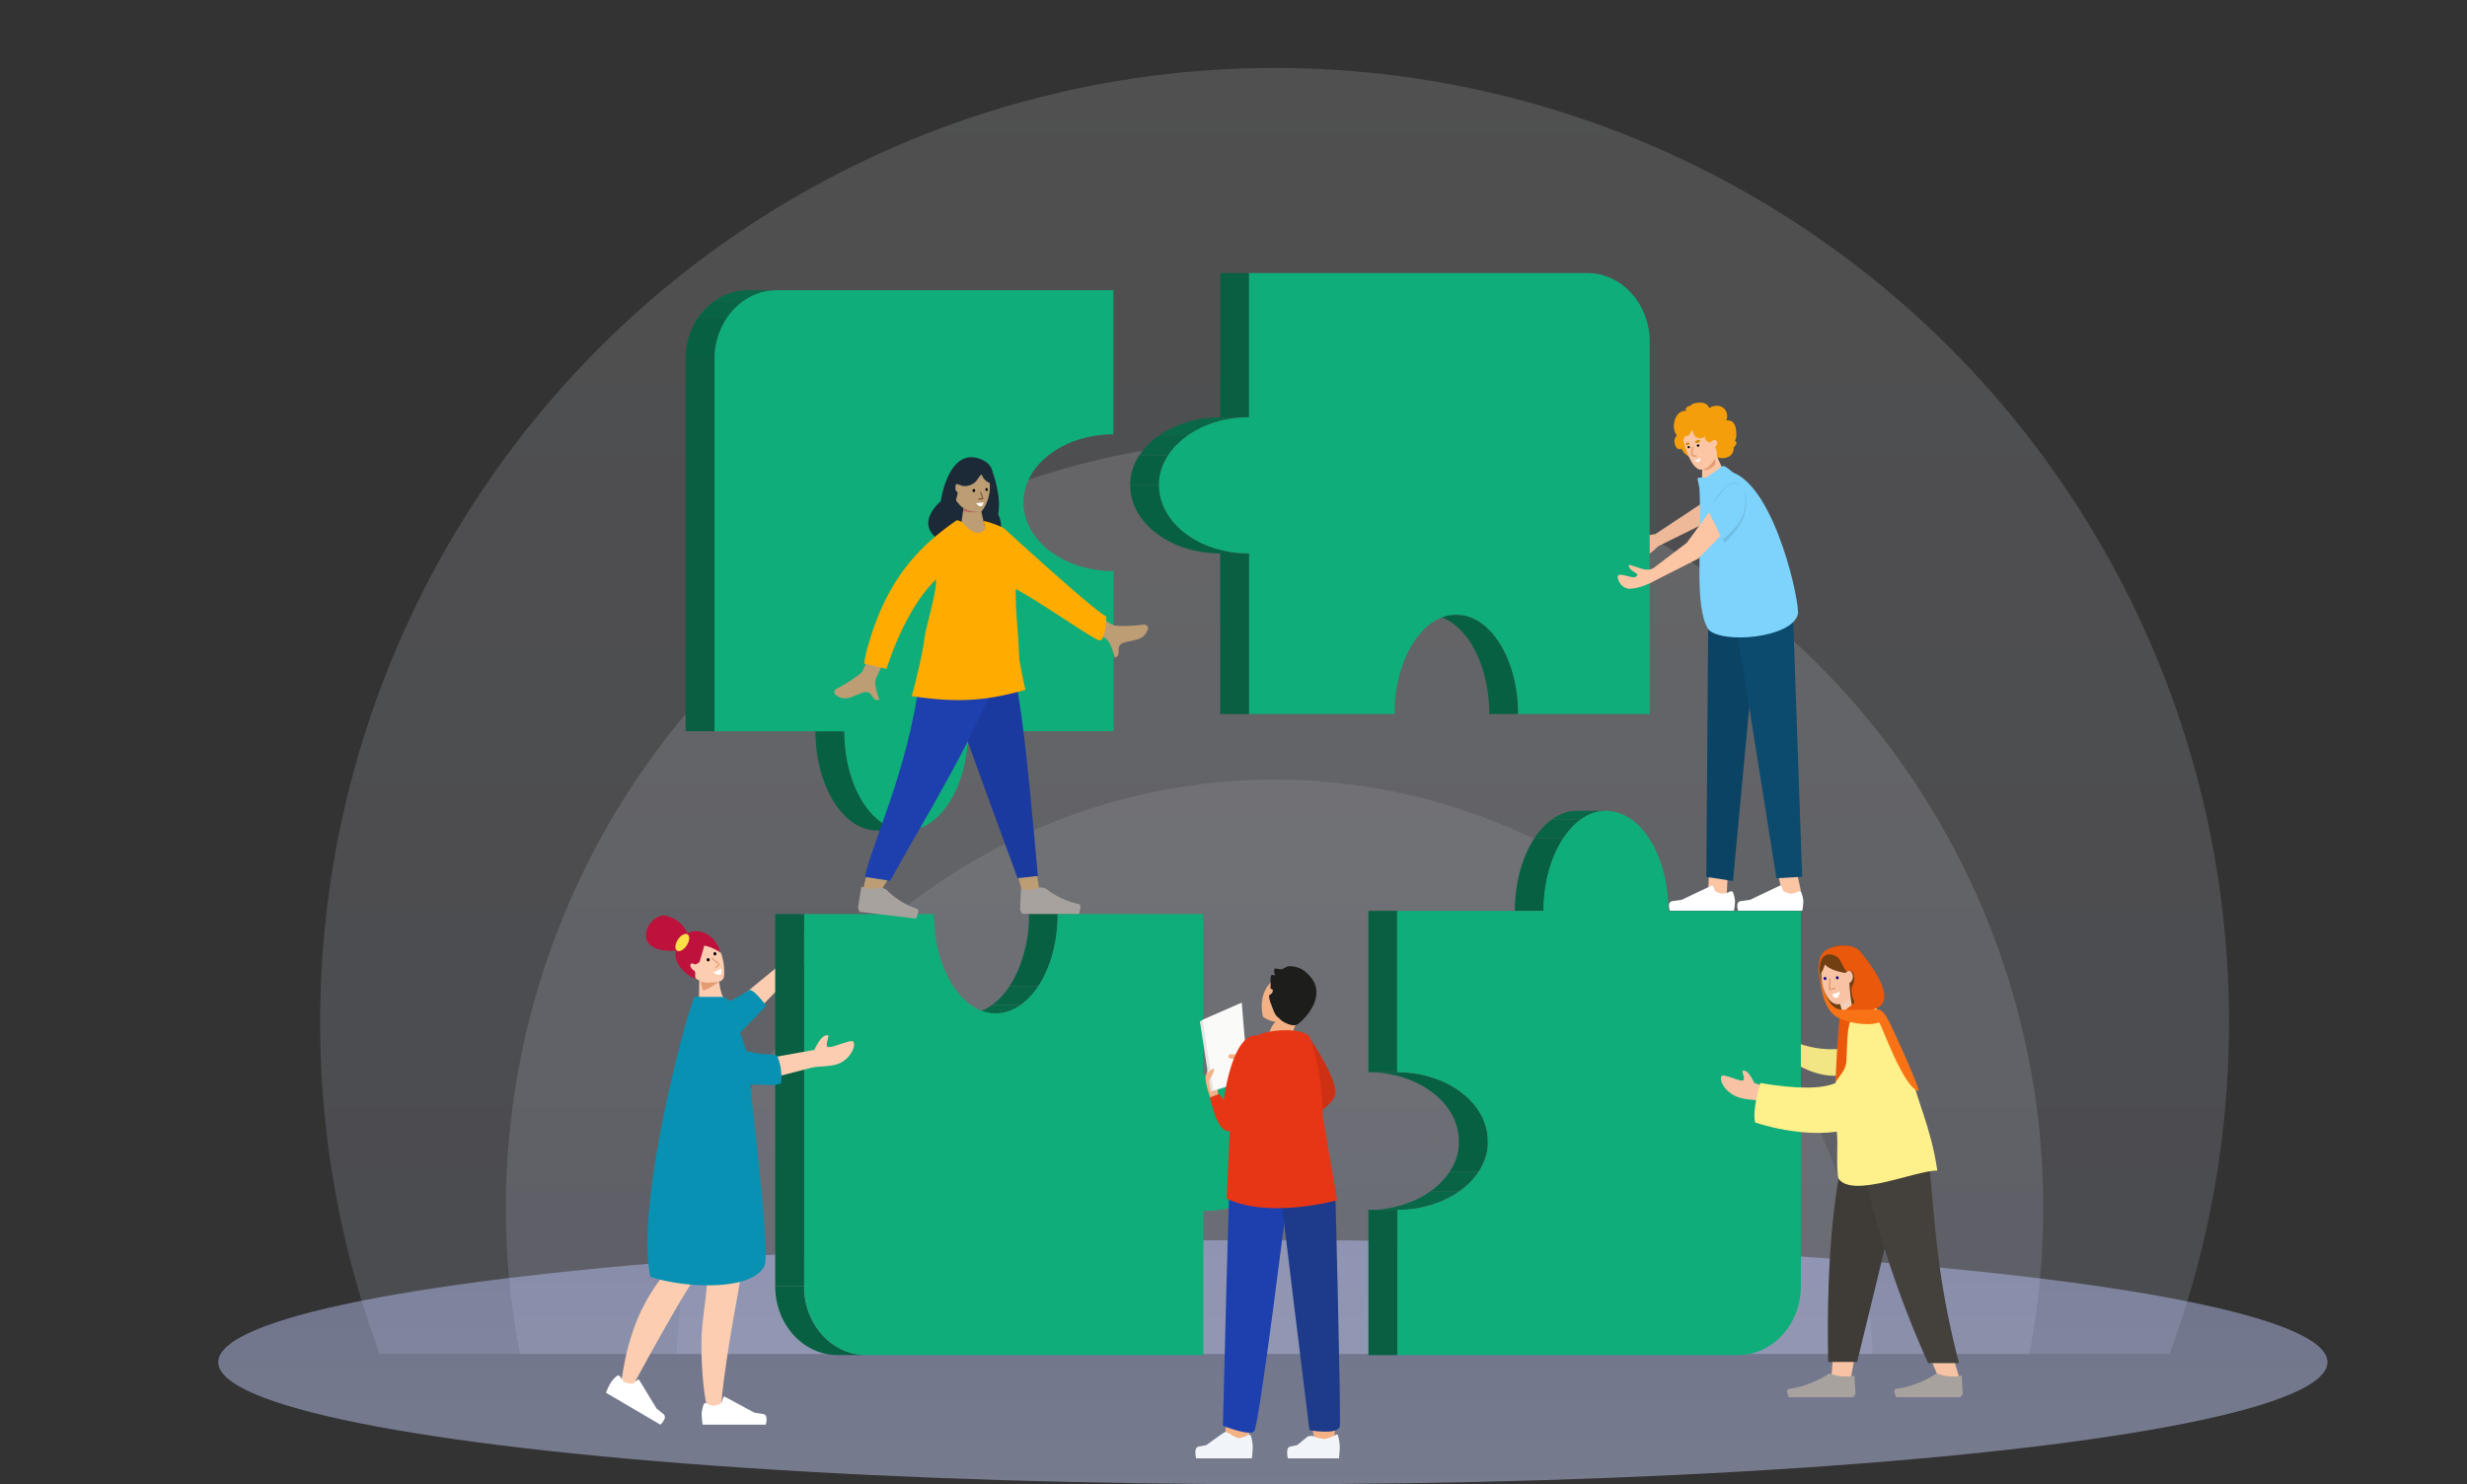 <svg xmlns="http://www.w3.org/2000/svg" xmlns:xlink="http://www.w3.org/1999/xlink" viewBox="0 0 540.01 324.92"><rect x="0" y="0" width="540.01" height="324.92" fill="#333333" stroke="none"/><defs><clipPath id="clip-path"><path id="SVGID" class="cls-1" d="M0 0h540.01v296.4H0z"/></clipPath><clipPath id="clip-path-2"><path class="cls-1" d="M218 221.86h-6.34c7.48 0 13.54-9.74 13.54-21.75h6.34c-.02 12.01-6.08 21.75-13.54 21.75z"/></clipPath><clipPath id="clip-path-3"><path class="cls-1" d="M189.67 296.65h-6.33c-7.54 0-13.65-6.74-13.65-15.06H176c0 8.32 6.14 15.06 13.67 15.06z"/></clipPath><clipPath id="clip-path-4"><path class="cls-1" d="M198.37 181.82h-6.98 6.34z"/></clipPath><clipPath id="clip-path-5"><path class="cls-1" d="M197.76 181.8h-6.34a9.77 9.77 0 01-5.26-2.12c-4.53-3.51-7.67-11-7.67-19.61h6.34c0 8.63 3.14 16.1 7.67 19.61a9.77 9.77 0 005.26 2.12z"/></clipPath><clipPath id="clip-path-6"><path class="cls-1" d="M156.41 78.59h-6.34c0-8.32 6.11-15.06 13.64-15.06h6.34c-7.53 0-13.64 6.74-13.64 15.06z"/></clipPath><clipPath id="clip-path-7"><path class="cls-1" d="M337.93 199.41h-6.34a34.92 34.92 0 01.61-6.51c1.73-8.92 6.91-15.4 13-15.4h6.34c-6.12 0-11.29 6.48-13 15.4a34.09 34.09 0 00-.61 6.51z"/></clipPath><clipPath id="clip-path-8"><path class="cls-1" d="M305.88 264.86h-6.34c10.44 0 19-6.1 19.79-13.85v-1.24c0-8.31-8.88-15.05-19.85-15.05h6.34c11 0 19.85 6.74 19.85 15.05v1.24c-.8 7.75-9.35 13.85-19.79 13.85z"/></clipPath><clipPath id="clip-path-9"><path class="cls-1" d="M332.32 156.32H326c0-11.32-5.38-20.62-12.25-21.66h6.33c6.86 1.04 12.24 10.34 12.24 21.66z"/></clipPath><clipPath id="clip-path-10"><path class="cls-1" d="M320.06 134.66h-6.33a10.86 10.86 0 00-1.28-.09h6.34a10.69 10.69 0 011.27.09z"/></clipPath><clipPath id="clip-path-11"><path class="cls-1" d="M253.72 106.23h-6.34v-.8c.58-7.86 9.17-14.09 19.68-14.09h6.34c-10.51 0-19.1 6.23-19.68 14.09.01.27.01.57 0 .8z"/></clipPath><clipPath id="clip-path-12"><path class="cls-1" d="M273.43 121.15h-6.34c-10.88 0-19.7-6.67-19.71-14.92h6.34c.01 8.25 8.83 14.92 19.71 14.92z"/></clipPath><linearGradient id="linear-gradient" x1="279" y1="432.71" x2="279" y2="14.86" gradientUnits="userSpaceOnUse"><stop offset="0" stop-color="#cbd5ff"/><stop offset="1" stop-color="#fff"/></linearGradient><linearGradient id="linear-gradient-2" x1="279" y1="432.69" x2="279" y2="96.17" xlink:href="#linear-gradient"/><linearGradient id="linear-gradient-3" x1="279" y1="432.71" x2="279" y2="170.68" xlink:href="#linear-gradient"/><linearGradient id="linear-gradient-4" x1="278.62" y1="324.92" x2="278.62" y2="271.48" gradientUnits="userSpaceOnUse"><stop offset="0" stop-color="#cbd5ff"/><stop offset="1" stop-color="#bbc6ff"/></linearGradient><style>.cls-1{fill:none}.cls-6{fill:#f59e0b}.cls-32,.cls-7{fill:#fcc5a3}.cls-10,.cls-11,.cls-12,.cls-48,.cls-51,.cls-54,.cls-55,.cls-57,.cls-63,.cls-64,.cls-66,.cls-67,.cls-7,.cls-9{fill-rule:evenodd}.cls-10,.cls-45{fill:#fccdb0}.cls-11{fill:#fef08a}.cls-12{opacity:.05}.cls-14{isolation:isolate}.cls-15{fill:#096748}.cls-17{fill:#096848}.cls-18{fill:#096446}.cls-19{fill:#086043}.cls-21{fill:#085f42}.cls-22{fill:#0fad79}.cls-33{fill:#0c4a6e}.cls-37{fill:#f3b185}.cls-40{fill:#e73615}.cls-55{fill:#1e40af}.cls-46{fill:#e39c72}.cls-47,.cls-48{fill:#fff}.cls-51{fill:#7dd3fc}.cls-54,.cls-59{fill:#bc9d74}.cls-57{fill:#a8a29e}.cls-58{fill:#1c2937}.cls-63{fill:#f7c3a4}.cls-64{fill:#44403c}.cls-66{fill:#f1f5f9}.cls-67{fill:#713f12}.cls-71{fill:#0b0082}.cls-75{fill:#be123c}</style></defs><g id="Layer_7" data-name="Layer 7"><g clip-path="url(#clip-path)"><circle cx="279" cy="223.79" r="208.92" fill="url(#linear-gradient)" opacity=".14"/><circle cx="279" cy="264.43" r="168.26" opacity=".13" fill="url(#linear-gradient-2)"/><circle cx="279" cy="301.7" r="131.02" fill="url(#linear-gradient-3)" opacity=".09"/></g><path class="cls-6" d="M369.9 100.13s.79.52-.4-.31a3.55 3.55 0 01-1.42-1.56s-1.11.46-1.45-1a1.83 1.83 0 01.42-1.91 3.73 3.73 0 01-.52-3.14c.69-2.59 2.59-2.25 2.59-2.25s-.4-.42.23-.89c.47-.35.71-.16.71-.16s-.08-.64 1.84-.76 2.25 1.2 2.25 1.2a2.68 2.68 0 013-.12 2.32 2.32 0 01.71 2.83s1.75-.45 2.1 1.81-.24 2.56-.24 2.56.54.29.33.77a2 2 0 01-.59.78 1.94 1.94 0 01-1.09 2 2.66 2.66 0 01-2.27.13 1.31 1.31 0 01-1.12.78c-.82 0-.92-.31-.92-.31z"/><path class="cls-7" d="M374.17 109.09l-11.82 7.83c-3.65.56-5.35 1.09-5.1 1.57.37.73 1.39.27 1.72.73s.41.71-.49 1.94-.32 1.73.16 1.59a16.59 16.59 0 004.3-3.15l10.41-5.16z"/><path class="cls-9" d="M374.16 109.08l-11.8 7.85c-3.65.56-5.35 1.09-5.1 1.57.37.73 1.38.27 1.72.72s.41.71-.49 2-.32 1.73.16 1.59a16.45 16.45 0 004.29-3.16l10.42-5.17z" opacity=".06"/><path class="cls-10" d="M159.3 220.58l14.29-11.73a25.61 25.61 0 013.3-6.12c.41-.37 1.22-.77.9.9s-.58 3.43 0 3.72 1.35-.64 2.07-.08q.72.55-4.38 4l-14.21 14.56z"/><path id="Sleeve" class="cls-11" d="M404.47 229.4a21.27 21.27 0 01-11.83-1.4l-1 4c3.45 2.39 8 4.06 11.58 3.32a3.31 3.31 0 001.25-5.92z"/><path id="Sleeve-2" data-name="Sleeve" class="cls-12" d="M404.6 229.4a21.27 21.27 0 01-11.83-1.4l-1 4c3.45 2.39 8 4.06 11.58 3.32a3.31 3.31 0 001.25-5.92z"/><ellipse cx="278.62" cy="298.2" rx="230.85" ry="26.72" opacity=".44" fill="url(#linear-gradient-4)"/><g class="cls-14"><path class="cls-15" d="M231.52 200.11h-6.34 38.16-31.82z"/><g class="cls-14"><g class="cls-14" clip-path="url(#clip-path-2)"><path class="cls-17" d="M218 221.86h-6.34a9.36 9.36 0 005.47-1.85h6.34a9.36 9.36 0 01-5.47 1.85"/><path class="cls-18" d="M223.45 220h-6.34a15.45 15.45 0 003.85-4.12h6.34a15.45 15.45 0 01-3.85 4.12"/><path class="cls-19" d="M227.3 215.89H221a29.23 29.23 0 004.22-15.78h6.34a29.23 29.23 0 01-4.22 15.78"/></g></g><g class="cls-14"><g class="cls-14" clip-path="url(#clip-path-3)"><path class="cls-19" d="M189.67 296.65h-6.33c-7.54 0-13.65-6.74-13.65-15.06H176c0 8.32 6.11 15.06 13.64 15.06"/></g></g><path class="cls-15" d="M176.03 200.11h-6.34 34.75-28.41z"/><path class="cls-21" d="M169.69 200.11h6.34v81.49h-6.34z"/><path class="cls-22" d="M263.34 200.11v35.17c10.89 0 19.71 6.68 19.71 14.93v1.18c-.82 7.67-9.3 13.7-19.64 13.7v31.56h-73.74c-7.53 0-13.64-6.74-13.64-15.06v-81.48h28.41c0 8.63 3.13 16.09 7.67 19.6a9.72 9.72 0 005.27 2.12h.6c7.48 0 13.54-9.74 13.54-21.75z"/></g><g class="cls-14"><g class="cls-14"><g class="cls-14" clip-path="url(#clip-path-4)"><path class="cls-19" d="M198.37 181.82h-6.98 6.95"/></g></g><g class="cls-14"><g class="cls-14" clip-path="url(#clip-path-5)"><path class="cls-19" d="M197.76 181.8h-6.34a9.77 9.77 0 01-5.26-2.12c-4.53-3.51-7.67-11-7.67-19.61h6.34c0 8.63 3.14 16.1 7.67 19.61a9.77 9.77 0 005.26 2.12"/></g></g><path class="cls-15" d="M170.05 63.53h-6.34 80.01-73.67z"/><path class="cls-21" d="M150.07 78.59h6.34v81.49h-6.34z"/><g class="cls-14"><g class="cls-14" clip-path="url(#clip-path-6)"><path class="cls-19" d="M156.41 78.59h-6.34a16.05 16.05 0 012.59-8.83H159a16.05 16.05 0 00-2.59 8.83"/><path class="cls-18" d="M159 69.76h-6.34a14.18 14.18 0 013.68-3.84h6.33a14.3 14.3 0 00-3.67 3.84"/><path class="cls-17" d="M162.67 65.92h-6.33a12.67 12.67 0 017.37-2.39h6.34a12.7 12.7 0 00-7.38 2.39"/></g></g><path class="cls-22" d="M243.72 63.53v31.55c-10.54 0-19.15 6.28-19.68 14.16v.78c0 8.31 8.83 15 19.71 15v35.05H211.9c0 12-6.06 21.75-13.53 21.75h-.61a9.77 9.77 0 01-5.26-2.12c-4.53-3.51-7.67-11-7.67-19.61h-28.42v-81.5c0-8.32 6.11-15.06 13.64-15.06z"/></g><g class="cls-14"><path class="cls-15" d="M365.2 199.41h-6.34 35.33-28.99z"/><g class="cls-14"><g class="cls-14" clip-path="url(#clip-path-7)"><path class="cls-19" d="M337.93 199.41h-6.34a34.92 34.92 0 01.61-6.51 26.54 26.54 0 013.65-9.4h6.34a26.54 26.54 0 00-3.65 9.4 34.09 34.09 0 00-.61 6.51"/><path class="cls-18" d="M342.19 183.5h-6.34a15.45 15.45 0 013.87-4.14h6.34a15.45 15.45 0 00-3.87 4.14"/><path class="cls-17" d="M346.06 179.36h-6.34a9.39 9.39 0 015.5-1.86h6.34a9.39 9.39 0 00-5.5 1.86"/></g></g><path class="cls-21" d="M299.54 264.86h6.34v31.79h-6.34z"/><g class="cls-14"><g class="cls-14" clip-path="url(#clip-path-8)"><path class="cls-17" d="M305.88 264.86h-6.34a23.51 23.51 0 0013.58-4.07h6.33a23.45 23.45 0 01-13.57 4.07"/><path class="cls-18" d="M319.45 260.79h-6.33a16.36 16.36 0 004.2-4.27h6.34a16.25 16.25 0 01-4.21 4.27"/><path class="cls-19" d="M323.66 256.52h-6.34a12.43 12.43 0 002-5.51v-1.24c0-8.31-8.88-15.05-19.85-15.05h6.34c11 0 19.85 6.74 19.85 15.05v1.24a12.3 12.3 0 01-2 5.51"/></g></g><path class="cls-15" d="M305.88 199.41h-6.34 38.39-32.05z"/><path class="cls-21" d="M299.54 199.41h6.34v35.31h-6.34z"/><path class="cls-22" d="M351.56 177.5a7 7 0 011.29.11c6.93 1 12.35 10.39 12.35 21.8h29v82.07c0 8.38-6.15 15.17-13.74 15.17h-74.58v-31.79c10.44 0 19-6.1 19.78-13.85v-1.24c0-8.31-8.88-15.05-19.85-15.05v-35.31h32.05a34.09 34.09 0 01.61-6.51c1.8-8.9 6.97-15.4 13.09-15.4z"/></g><g class="cls-14"><g class="cls-14"><g class="cls-14" clip-path="url(#clip-path-9)"><path class="cls-19" d="M332.32 156.32H326c0-11.32-5.38-20.62-12.25-21.66h6.33c6.88 1 12.26 10.34 12.26 21.66"/></g></g><g class="cls-14"><g class="cls-14" clip-path="url(#clip-path-10)"><path class="cls-19" d="M320.06 134.66h-6.33a10.86 10.86 0 00-1.28-.09h6.34a10.69 10.69 0 011.27.09"/></g></g><path class="cls-21" d="M267.09 121.15h6.34v35.17h-6.34zm0-61.37h6.34v31.55h-6.34z"/><path class="cls-15" d="M273.43 59.78h-6.34 80.37-74.03z"/><g class="cls-14"><g class="cls-14" clip-path="url(#clip-path-11)"><path class="cls-19" d="M253.72 106.23h-6.34v-.8a12.08 12.08 0 012-5.8h6.34a12.08 12.08 0 00-2 5.8v.8"/><path class="cls-18" d="M255.78 99.63h-6.34a16.16 16.16 0 014.17-4.25H260a16.16 16.16 0 00-4.17 4.25"/><path class="cls-17" d="M260 95.38h-6.34a23.36 23.36 0 0113.48-4h6.34a23.36 23.36 0 00-13.48 4"/></g></g><g class="cls-14"><g class="cls-14" clip-path="url(#clip-path-12)"><path class="cls-19" d="M273.43 121.15h-6.34c-10.88 0-19.7-6.67-19.71-14.92h6.34c0 8.25 8.83 14.92 19.71 14.92"/></g></g><path class="cls-22" d="M347.46 59.78c7.54 0 13.65 6.74 13.65 15.06v81.48h-28.79c0-11.32-5.38-20.62-12.26-21.66a10.69 10.69 0 00-1.27-.09c-6.07 0-11.21 6.43-12.93 15.29a34.47 34.47 0 00-.6 6.46h-31.83v-35.17c-10.88 0-19.7-6.67-19.71-14.92v-.8c.58-7.86 9.17-14.09 19.68-14.09V59.78z"/></g><rect class="cls-32" x="374.02" y="188.07" width="4.1" height="9.57" rx="1.87" transform="rotate(-177.12 376.068 192.87)"/><path class="cls-33" d="M373.93 134.29l10.85.39-5.44 58.18-5.83-.89.42-57.68z"/><path opacity=".09" d="M373.93 134.29l10.85.39-5.44 58.18-5.83-.89.42-57.68z"/><rect class="cls-32" x="389.47" y="187.48" width="4.1" height="9.57" rx="1.87" transform="rotate(167.55 391.512 192.278)"/><path class="cls-33" d="M392.47 134.43l-12.67.92 9.05 56.91 5.63-.33-2.01-57.5z"/><path d="M313.54 249.8v-.46c.04.15.02.3 0 .46zm-44.17-103.06v-.82.79z" fill="#feb012"/><path d="M268.38 309.86l-.19 5.76 4.85.4 1.02-6-5.68-.16zm18.48.93c0 .13 1 4.83 1 4.83l4.11-.3.64-5.46z" fill="#f3b185" fill-rule="evenodd"/><path class="cls-37" d="M265.22 241.2c-.07-.28-1.65-4.34-1.29-5.65s1.08-3.8 1.84-3.89 1.07 3.86 1 4.42-.46 3.46.08 4.14-1.63.98-1.63.98z"/><path fill="#e7e5e4" d="M262.65 223.58l2.37 15.41 7.6-2.35-1.39-16.82-8.58 3.76z"/><path fill="#fafaf9" d="M263.23 223.25l2.37 15.41 7.6-2.35-1.39-16.82-8.58 3.76z"/><path class="cls-37" d="M269.12 231.68l3 .42.18-1.16s-2.9-.2-3.08-.13a.48.48 0 00-.1.87z"/><path class="cls-40" d="M286.16 226.55s5.69 7.86 6.11 12.19-9.64 7.31-9.64 7.31l-12.77-9.62-.27-1.42 12.87 5.36z"/><path d="M286.15 226.57s5.69 7.85 6.11 12.19-9.64 7.31-9.64 7.31l-11.41-9-1.35-1.93 12.59 5.23z" opacity=".11"/><path class="cls-37" d="M284 227.53s-2-2.21.23-3.56.23-3.22.23-3.22l-1.67-.71s-3.55 3.44-4.23 4.42a9.8 9.8 0 00-1.07 2.86z"/><path class="cls-37" d="M276.61 222.69a.69.69 0 01-.22-.42c-.19-1.14-1.17-6.22 4-8.8 4.67-2.34 8 .95 7.25 3.69s-4.37 6.74-7.29 6.62a6.26 6.26 0 01-3.74-1.09z"/><path d="M279.05 212a1.23 1.23 0 00.14 1.42s-.07.11-.69 0-.26 2.22-.41 2.87c-.06.25.47.17.5.43.13.86-.77 1-.8 1.26a5.17 5.17 0 00.52 2c.95 2.81 1.19 2.36 1.94 3.19.49.55 2.81 1.83 3.9 1 1.87-1.43 6.52-6.57 2.27-10.8a5.44 5.44 0 00-4.31-1.84c-.63.06-1.35.72-1.76.68-.71-.13-1.3-.21-1.3-.21z" fill="#1d1d1b"/><path d="M269.26 258.83c0-12-1.57 53.3-1.57 53.3s6 2.38 6.86 1.16c1.17-1.73 7.5-53 7.5-53z" fill="#1e40af"/><path d="M280.41 261.79c0 .93 6.22 51.29 6.22 51.29s6 1.14 6.64-.76c.32-.93-1-52.35-1-52.35z" fill="#1e3a8a"/><path class="cls-40" d="M286.55 226.84s2.73 5.37 3 17.6l3.14 18.32s-15 4.14-24.19-.39l.95-20.1v-8.2s3.25-6.53 6.44-7.69 9.02-1.27 10.66.46z"/><path class="cls-40" d="M277.07 229.46l-4.93 16.19a2.75 2.75 0 01-2.16 1.94c-1.94.31-3.37-.12-5.15-7.34l2.05-.77 1 1.35s1.72-14.18 7-14.16a2.38 2.38 0 012.19 2.79z"/><path class="cls-37" d="M263.88 235.43c.15.09 1.15-1.58 1.77-1.46s-1.36 3.17-1.36 3.17z"/><path class="cls-45" d="M148.65 259.33s11.95-7.81 13.34-3.87c.7 2 1.9 15-.44 27.53-2.55 13.62-4.46 27.7-3.44 26.55l-2.58 1.36-.36-1.53c-1-2.59-1.69-9.51-1.62-15.23 0-4.88.89-8 1.28-14.38.64-10.64-6.18-20.43-6.18-20.43z"/><path class="cls-45" d="M135 304.61l1.19-3.3c2.51-16.69 9.14-21.15 11.53-26.15 1-2.08-1-6-1-8.24-.1-7.49 2.26-16.64 2.26-16.64l14.22 6.22s-6.71 17.76-9.89 21.57c-2.8 3.37-12.1 20.3-14.14 24.12l.44 5.48zm24.19-85.15c-2.05-1.26-2.07-8.36-2.07-8.36l-4 .28-.15 9.68s7.31-.94 6.22-1.6z"/><path class="cls-45" d="M149 210.61s2.67 4.75 6.34 4.49c2-.14 3-.1 3.17-1.59a12.31 12.31 0 00-.38-3.86 6.52 6.52 0 00-5.67-5z"/><path class="cls-46" d="M153.87 216.82s-.68-2.18-.26-1.94c1 .55 3.79 0 3.79 0s-2.4 1.86-3.53 1.94zm2.8-4.82l.66-.57a.37.37 0 000-.56l-1.49-1.28-.16.18 1.49 1.28a.12.12 0 010 .2l-.66.57z"/><ellipse cx="154.85" cy="209.82" rx=".32" ry=".36" transform="rotate(-8.1 156.947 208.796)"/><ellipse cx="156.48" cy="208.82" rx=".32" ry=".36" transform="rotate(-8.64 156.374 208.717)"/><path class="cls-47" d="M157.87 212.05l-1.74.86s2.28 1.58 1.74-.86z"/><g id="Bottom_Sitting_Skinny-Jeans-1" data-name="Bottom/Sitting/Skinny-Jeans-1"><g id="Accessories_Shoe_Flat-Sneaker" data-name="Accessories/Shoe/Flat-Sneaker"><path class="cls-48" d="M154 307.53a7.62 7.62 0 00-.41 2 17.48 17.48 0 00.22 2.35h13.82c.36-1.44.15-2.22-.62-2.34s-1.42-.21-1.93-.31l-6.42-3.47a.23.23 0 00-.33.15l-.41 1.21a3.8 3.8 0 01-1.75.61 3.44 3.44 0 01-1.51-.54.47.47 0 00-.65.3z" id="shoe"/></g></g><g id="Bottom_Sitting_Skinny-Jeans-1-2" data-name="Bottom/Sitting/Skinny-Jeans-1"><g id="Accessories_Shoe_Flat-Sneaker-2" data-name="Accessories/Shoe/Flat-Sneaker"><path class="cls-48" d="M135 301.24a7.65 7.65 0 00-1.36 1.52 17.6 17.6 0 00-1 2.13l11.93 7c1-1.07 1.25-1.84.64-2.33s-1.11-.9-1.51-1.24l-3.79-6.24a.24.24 0 00-.36 0l-1 .84a3.77 3.77 0 01-1.82-.36 3.52 3.52 0 01-1-1.22.45.45 0 00-.71-.07z" id="shoe-2" data-name="shoe"/></g></g><path class="cls-10" d="M160.55 233l17.7-3.16q1.59-3.41 2.9-3.19c.73-.19-1 2.61.33 2.58s4.83-1.77 5.28-1.21c.66.83-.43 2.83-1.45 3.73-1.91 1.7-3.46 1.52-6.79 1.83-1.74.16-10.24 3.09-16.36 3.25z"/><path d="M163.35 230.08c3.83 1 4.27.44 6.73 1a11.55 11.55 0 01.87 6.1c-2.47.66-1.22.17-6.7.29.18 3.25 4.41 36.78 3.09 39.61-2.73 5.8-18.3 4.79-25 2.41-3.48-16.56 8.88-61.26 9.79-61.26h5.52a3.07 3.07 0 013 2.59c.88 5.18 1.09 3.82 2.7 9.26z" fill="#0891b2" fill-rule="evenodd" id="Clothes"/><g id="Bottom_Sitting_Skinny-Jeans-1-3" data-name="Bottom/Sitting/Skinny-Jeans-1"><g id="Accessories_Shoe_Flat-Sneaker-3" data-name="Accessories/Shoe/Flat-Sneaker"><path class="cls-48" d="M379.37 195.46a6.28 6.28 0 01.41 1.79 14.26 14.26 0 01-.22 2.11H365.5c-.37-1.3-.16-2 .63-2.1s1.44-.19 2-.28l6.54-3.12a.24.24 0 01.33.14l.42 1.09a4.29 4.29 0 001.78.54 3.8 3.8 0 001.53-.48.49.49 0 01.66.27z" id="shoe-3" data-name="shoe"/></g></g><g id="Bottom_Sitting_Skinny-Jeans-1-4" data-name="Bottom/Sitting/Skinny-Jeans-1"><g id="Accessories_Shoe_Flat-Sneaker-4" data-name="Accessories/Shoe/Flat-Sneaker"><path class="cls-48" d="M394.32 195.46a6 6 0 01.42 1.79 14.26 14.26 0 01-.22 2.11h-14.07c-.36-1.3-.15-2 .64-2.1s1.44-.19 2-.28l6.53-3.12a.24.24 0 01.33.14l.42 1.09a4.3 4.3 0 001.77.54 3.84 3.84 0 001.54-.48.49.49 0 01.66.27z" id="shoe-4" data-name="shoe"/></g></g><path class="cls-32" d="M375.12 98.36l3.92 8.63-6.49-.22.07-7.89 2.5-.52z"/><path class="cls-46" d="M372.36 101.53a7.54 7.54 0 00.13 1c.56.82 2 .1 2.75-.61.43-.39.17-1.46.17-1.46z"/><path class="cls-32" d="M368.31 95.7s1.46 7 4 7.13 5.11-5.26 3.81-8-7.58-3.93-7.81.87z"/><path class="cls-46" d="M371.2 100a.39.39 0 00.29-.21l-.31-.14h-.06a.83.83 0 01-.49-.07.23.23 0 01-.12-.12 2.8 2.8 0 01.23-1.52l-.32-.13a3.07 3.07 0 00-.23 1.79.55.55 0 00.32.3 1.16 1.16 0 00.69.1z"/><path class="cls-47" d="M370.8 100.78a2.26 2.26 0 001.49-.59s-.14.85-.5.92a2 2 0 01-.99-.33z"/><ellipse cx="369.64" cy="97.91" rx=".24" ry=".26" transform="rotate(-18.8 369.563 97.89)"/><circle cx="371.7" cy="97.56" r=".27" transform="rotate(-27.68 371.656 97.547)"/><path d="M369.62 97.34l-.26.09a.24.24 0 01-.32-.15.25.25 0 01.15-.32l.26-.09a.25.25 0 01.32.15.25.25 0 01-.15.32zm2.32-.54l-.5.18a.26.26 0 01-.34-.16.26.26 0 01.16-.34l.5-.18a.26.26 0 01.34.16.26.26 0 01-.16.34z" fill="#ca8a04"/><path class="cls-51" d="M372 106.88c.58 12.69-1.25 25.58 1.91 30.87 2.86 3.28 18.18 2 19.62-3.22.58-2.11-4.76-27.42-14.18-31.09 0 0-1.77-1.58-2.25-1.43l-3.51 2.48c-.49.15-2.14-.13-2 .35z" id="Clothes-Front"/><path class="cls-7" d="M361.69 127.32a11 11 0 01-5 1.58 2.72 2.72 0 01-2.29-1.62c-1.45-2.94 2.74-.41 3.63-1 1.35-.82-1.45-1-1.48-2.51a.11.11 0 01.14-.11c2.4.67 3 1.2 4.49 1 .25-.12.79-.19 1-.28.5-.2 1.57 2 1.22 2a15.72 15.72 0 00-1.71.94z"/><path class="cls-7" d="M375.25 110.59l-6 8.21-8.23 6.25-.23 2.8 10.92-5.54 7.01-7.1-3.47-4.62z"/><path class="cls-9" d="M381.61 107.17c-.64-1.08-1.15-1.66-2.29-1.48-.74.12-1.66.78-3.34 2.84-.61.92-1.91 2.92-2.06 3s3.54 7.36 3.54 7.36 3.84-3.5 4.47-6.51c.4-1.9.52-3.78-.32-5.21z" id="Clothes-Back" opacity=".1"/><path class="cls-51" d="M381.44 106.78a2.14 2.14 0 00-2.81-.65c-.67.32-.78.47-2.46 2.53a15.77 15.77 0 01-2.42 2.5c-.17.11 3.31 6.94 3.31 6.94s4.07-3.08 4.7-6.1c.4-1.91.52-3.79-.32-5.22z" id="Clothes-Back-2" data-name="Clothes-Back"/><path d="M208.12 141a1.16 1.16 0 01-.39-1l.09-.76a1.17 1.17 0 011-1c.07-.38.12-.77.17-1.15a60.94 60.94 0 00.72-9c-3.94 3.72-3.4-10.77 6.35-17.45l-.08 5.29 6.41 9.33c-.29 11.37.53 8.3.94 26-7.51 2.08-10.4-3.51-20.74 1.23-.08-8.49 2.91-2.36 5.53-11.49z" fill="#ffab00" fill-rule="evenodd" id="Coat-Front"/><g id="Bottom_Standing_Sweatpants" data-name="Bottom/Standing/Sweatpants"><path class="cls-54" d="M204.58 138.88l12.02 30 7.21 26.53 3.81.12-10.08-63.89-12.96 7.24z" id="Leg"/><path class="cls-54" d="M204.9 133.57c-2.24 19.06-5.5 28.1-5.94 29.8s-.07 9.5-9.05 27.78c-.36.73-1.18 3.76-.91 4.54l3.67-.46c11.52-18 15-27.88 16.38-30.27s1.77-12.91 8.81-30.37z" id="Leg-2" data-name="Leg"/><path class="cls-55" d="M203.94 139.82c4.17 12.32 8.91 25.52 18.8 52.43l4.45-.5c-2.62-28.46-4.11-47.22-9.6-60.12z" id="Pant"/><path class="cls-9" d="M203.94 139.82c4.17 12.32 8.91 25.52 18.8 52.43l4.45-.5c-2.62-28.46-4.11-47.22-9.6-60.12z" id="Pant-2" data-name="Pant" opacity=".09"/><path class="cls-55" d="M201.19 149.14c-2.26 19.05-10.88 36.93-11.87 42.82l5.53.87c9.09-16.43 18-30 25.18-49.14 1.27-3.35-.2-8.79-3.74-9.35z" id="Pant-3" data-name="Pant"/><g id="Accessories_Shoe_Flat-Simple" data-name="Accessories/Shoe/Flat-Simple"><path class="cls-57" d="M187.8 198.7l.76-4.62a5.42 5.42 0 003.66.31 2.28 2.28 0 012.07.63 17 17 0 006.43 3.93.6.6 0 01.28.71v.06l-.47 1.37-7.82-.93-4.56-.54z" id="Shoe-5" data-name="Shoe"/></g><g id="Accessories_Shoe_Flat-Simple-2" data-name="Accessories/Shoe/Flat-Simple"><path class="cls-57" d="M223.29 199.23l.2-4.68a5.39 5.39 0 003.69-.15 2.23 2.23 0 012.08.37 17.06 17.06 0 006.88 3.13.59.59 0 01.37.67.13.13 0 000 .06l-.3 1.42h-12.47z" id="Shoe-6" data-name="Shoe"/></g></g><path class="cls-58" d="M216.81 102.26a20.6 20.6 0 011.51 5 13.89 13.89 0 01.17 5.32s1.31 2.55.12 3.92c-1.59 1.86-5.18-1.38-5.18-1.38l-6.43 2.14-2.95-1.65 5.1-12.53z"/><path class="cls-59" d="M211.29 108.42l-1.3 9.3c.58 3.56 5.87 2.76 6-.84a1.49 1.49 0 00-.2-.89c-.46-1.3-2-8.87-2-8.87z"/><path class="cls-59" d="M215 111.76c2.09-2.57 2.77-8.62-1.1-9.85-7.08-2.25-7.51 5-3.62 8.85 1.12 1.07 3.96 1.99 4.72 1z"/><path d="M210.9 111.18l-.1.72s2.48.54 3.48.1a5.7 5.7 0 01-3.38-.82z" fill="#b05e59" opacity=".74"/><path d="M214.16 109.35h.79a.34.34 0 00.26-.14.24.24 0 000-.23l-.49-1.35-.22.08.5 1.29a.08.08 0 01-.09.06l-.78.05z" fill="#7f4f2f"/><ellipse cx="213.19" cy="107.4" rx=".33" ry=".29" transform="rotate(-85.11 213.176 107.405)"/><ellipse cx="215.97" cy="107.17" rx=".33" ry=".25" transform="rotate(-85.11 215.96 107.171)"/><path class="cls-47" d="M215.3 110l-1.67.16s1.31 1.61 1.67-.16z"/><path class="cls-58" d="M209 110.61c.09-1 .53-1.78.63-2.79 0-.22-.75-.08-.41-1.72.08-.38 1.27.26 1.47.28a3.47 3.47 0 002.59-.7c.65-.42 1.46-2.14 1.65-1.71a2.91 2.91 0 002 1.85s1.88-3.95-2.65-5.44c-6.76-2.22-8.35 9.35-8.35 9.35s-5.41 4.4-1 8c1.58 1.38 3.72-3.46 4.07-7.12z"/><path class="cls-54" d="M194.94 130.7l4.55.59q-7.08 16-7.59 16.88c-.77 1.38.19 3.76.58 5-1.83.56-1.29-2.29-3.6-1.55-2.12.68-3.85 2.17-6 .46a.79.79 0 01.32-1.33c2-1.05 5-3 5.47-3.65q.96-1.39 6.27-16.4zm34.29-3.86l-3.41 3.07q14.88 9.14 15.82 9.6c1.42.71 2 3.21 2.37 4.47 1.82-.58-.24-2.62 2.09-3.32 2.12-.64 4.39-.39 5.18-3 .09-.32-.12-1-1-.91-2.26.29-5.8.41-6.57.1q-1.59-.65-14.48-10.01z"/><g id="Bottom_Standing_Sweatpants-2" data-name="Bottom/Standing/Sweatpants"><path id="Leg-3" data-name="Leg" class="cls-63" d="M418.65 246.21l-9.15 31.52-4.3 23.67h-4.32l4.31-55.19h13.46z"/><path id="Leg-4" data-name="Leg" class="cls-63" d="M420.92 251.67c-.64 16.38 1.45 19.85 1.59 21.34s1 11.45 6.48 28.89h-4.49a266.1 266.1 0 01-10.71-28.9c-.84-2.2-3.32-11.13-6.94-26.8z"/><path id="Pant-4" data-name="Pant" class="cls-64" d="M418.84 246.21q-3.57 16.28-12.34 51.94h-6.32c-.46-24.41 1.52-40.47 5-51.94z"/><path id="Pant-5" data-name="Pant" d="M418.84 246.21q-3.57 16.28-12.34 51.94h-6.32c-.46-24.41 1.52-40.47 5-51.94z" fill="#1d1d1b" fill-rule="evenodd" opacity=".14"/><path id="Pant-6" data-name="Pant" class="cls-64" d="M421.56 246.34c2.08 22.3 2.22 32.38 7.24 52.06h-6.74a221.16 221.16 0 01-16.17-52.19z"/><g id="Accessories_Shoe_Flat-Simple-3" data-name="Accessories/Shoe/Flat-Simple"><path id="Shoe-7" data-name="Shoe" class="cls-57" d="M429.63 305.14l-.24-4a9.22 9.22 0 01-5.46-.5 21.23 21.23 0 01-8.86 3.4.51.51 0 00-.41.58v.05l.34 1.21h14.13z"/></g><g id="Accessories_Shoe_Flat-Simple-4" data-name="Accessories/Shoe/Flat-Simple"><path id="Shoe-8" data-name="Shoe" class="cls-57" d="M406.16 305.14l-.24-4a9.21 9.21 0 01-5.46-.5 21.23 21.23 0 01-8.86 3.4.51.51 0 00-.41.58v.05l.34 1.21h14.13z"/></g></g><path class="cls-63" d="M388.11 238.48l-4.11-1.4c-.88-1.91-1.69-2.8-2.42-2.69-.61-.16.82 2.2-.29 2.16s-4-1.5-4.42-1c-.56.7.34 2.38 1.19 3.14 1.6 1.43 2.78 1.81 5.57 2.08a14.86 14.86 0 014.93 1.54z"/><path id="Clothes-2" data-name="Clothes" class="cls-11" d="M401.78 237.09q-4.54 2-16.46 0c-1.17 4.16-1.55 7.05-1.12 8.65 7 2.22 13.32 2.66 17.87 2 .33 2.71-.22 8.13.37 10.29 3.11 4.4 17-1.87 21.63-1.77-1.45-9.84-4.66-15.62-5.69-21.4-2.51-6.62-7.92-15.19-8.67-15.05l-6.79 2.36c.47 4.83-.51 9.38-1.14 14.92z"/><g id="Accessories_Shoe_Flat-Sneaker-5" data-name="Accessories/Shoe/Flat-Sneaker"><path class="cls-66" d="M273.86 314.49a10.05 10.05 0 01.36 2.19 24 24 0 01-.19 2.57h-12.22c-.31-1.58-.13-2.43.55-2.56s1.26-.24 1.71-.34c0 0 4.15-3.05 4.19-2.89l.92.38a5.79 5.79 0 001.95 1 5.87 5.87 0 002.14-.74c.22-.15.48 0 .58.32z" id="shoe-9" data-name="shoe"/></g><g id="Accessories_Shoe_Flat-Sneaker-6" data-name="Accessories/Shoe/Flat-Sneaker"><path class="cls-66" d="M292.94 314.49a10.9 10.9 0 01.33 2.19c0 .59-.06 1.44-.18 2.57h-11.2c-.29-1.58-.13-2.43.5-2.56s1.15-.24 1.56-.34l2.32-1.89a5.69 5.69 0 011-.14 7.13 7.13 0 002.73.68 7.85 7.85 0 002.44-.9c.2-.15.43 0 .52.32z" id="shoe-10" data-name="shoe"/></g><path class="cls-67" d="M399.5 209.94s.78 1.95 4.75 2.81c0 0 1.1-1 1.66-.13a1.51 1.51 0 01-.86 2.37s.12 5.68.76 6.15 5.63-1 5.63-1a3.28 3.28 0 00-.33-4.41 8.94 8.94 0 01-1.89-3.49c-.56-2-1.85-4.7-4.74-5.2-3.65-.63-4.74 1.41-5.58 2.74-1.59 2.51 1.51 11.24 1.51 11.24l4.63.33-.73-4.74-4.61-.24s-1.7-3.47-.2-6.43z"/><path d="M402.6 219.21a16.16 16.16 0 01.72 3c0 .22.22.36.52.44a2.07 2.07 0 002.45-2.59l-.79-2.93z" fill="#ffd7bf" fill-rule="evenodd"/><path class="cls-12" d="M402.6 219.21a16.16 16.16 0 01.72 3c0 .22.22.36.52.44a2.07 2.07 0 002.45-2.59l-.79-2.93z"/><path d="M404.34 219c-2 1.59-3.43.76-4.41-.83a7.81 7.81 0 01-1.11-3.18c-.58-4.55.63-6.26 2.58-6.08s4.3-2.2 5.67 3.43c1.06 4.36-1.15 5.39-2.73 6.66z" fill="#f7c3a4"/><path d="M400.79 216.73l1-.17-.06-.34-1 .16h-.09l.09-2.12h-.35l-.1 2.13a.47.47 0 00.14.33.52.52 0 00.37.01z" fill="#e59e72"/><ellipse class="cls-71" cx="399.48" cy="214.22" rx=".3" ry=".34" transform="rotate(-19.17 399.43 214.205)"/><ellipse class="cls-71" cx="402.17" cy="214.07" rx=".3" ry=".34" transform="rotate(-19.17 402.107 214.048)"/><path class="cls-47" d="M401 217.74l1.75-.64s-.41 2.62-1.75.64z"/><path class="cls-67" d="M399.48 211.1s.6 1.21 4.47 1.91c0 0 .77-1 1.34-.15a1.64 1.64 0 01-.48 2.34s.34 5.61 1 6.05 5.65-1.08 5.65-1.08a3.65 3.65 0 00-.75-4.43 9 9 0 01-2-3.38c-.62-2-2-4.58-4.78-5-3.56-.49-4.56 1.54-5.28 2.91-.6 1.19-.65 5.2.83.83z"/><path d="M399.93 209a2.62 2.62 0 012.81 1.17c.61 1.11 1.32 2.71 1.74 2.45 1.25-.75 1.88 1.67 1 3.16-.57 1 .17 3 .38 3.39.44.89-2.94 1.5-3.3 4.68s-.79 13.06-.79 13.06l1.49-2.11a4.85 4.85 0 00.9-2.53c.19-3.2.1-8.6 1.36-9.31a29.45 29.45 0 014.83-2.07c5.7-1.87-1.82-11-3.26-12.7-1.74-2-8.06-1.55-8.75 1.75a10.06 10.06 0 00.47 6.16s-1.68-6.3 1.12-7.1z" fill="#ea580c"/><path d="M398.45 213.91s1.13 6.72 4.29 7.07c2.93.32 6.65-.17 8.48.06.66.08 1.42 1 1.75 1.58 1.27 2.23 7.59 16.35 7 16.22-3.42-.67-8.28-15.19-8.68-15-2.48.91-7.68 0-9.65-1.48-3.09-2.36-3.19-8.45-3.19-8.45z" fill="#f97316"/><path class="cls-6" d="M368.13 95.77c-.35-1.07 1-3.13 2-3.94a4.3 4.3 0 015.78.59c.87 1.24.9 2.15.61 4.46-.19 1.57.69 2.23.29 2.52-.12.09-.68.86-.66.7l-.7-2.33a.81.81 0 00.37-1.06c-.23-.65-.94-.44-1.35.13-.12.15-1.92-.39-1-1.74 0 0-.62 1.58-2.41.46a7.89 7.89 0 01-.67-1.45s-.84 1.56-1 1.36c0 0-.69-.52-.9 1.16z"/><path d="M242.17 134.9c-1.3 0-21.56-18.42-22-18.91-.61-.69-3.42-1.56-3.59-1.63-.74-.2-1.28-.31-1.28-.31l.36 1.76c-1.92 2.17-4-.4-4.91-1.33 0-.3-1.3-.6-1.3-.6-9.76 6.68-15.85 14.53-19.62 28.1a28.24 28.24 0 00-.69 3.27l4.91 1.19c2.84-8.78 6.91-15.88 10.85-19.6.11 3.08-2.28 10.31-2.64 13.53 0 .38-.6 3.28-.7 3.9-1.2 5.38-1.58 6.65-2 8.11 11.13 1.73 17.39.71 24.9-1.36-1.85-7.9-2.72-16.91-4.61-23.24 4.69 1.64 19.87 12.63 20.92 12.42 1.28-.2 1.4-5.3 1.4-5.3z" fill="#ffab00"/><path class="cls-75" d="M154.17 207l-1 3.47c-.08.28-1 .82-1.22.61s-.85-.36-.83.36a1.55 1.55 0 00.77 1c.58.39.08 1.25.4 1.65s-.92-.21-.92-.21c-.81-.44-3.37-2.31-3.51-4.6a4.66 4.66 0 01.84-2.8s1.3-3.4 4.77-2.49 4.25 4.58 4.25 4.58a9.48 9.48 0 00-3.55-1.57z"/><path class="cls-75" d="M150.64 204.68a6.63 6.63 0 00-4.93-4.2c-3.69-.83-8.71 8.55 2.85 7.6 0 0 .57.32 1.16-1.34s1.11-1.55.92-2.06z"/><path d="M159.19 219.46a47.21 47.21 0 004.69-2.64c.9-.73 3.83 3.38 3.83 3.38l-5.71 5.91z" fill="#0891b2"/><ellipse cx="149.35" cy="206.33" rx="2.12" ry="1.16" transform="rotate(-56.68 149.352 206.328)" fill="#fde047"/></g></svg>